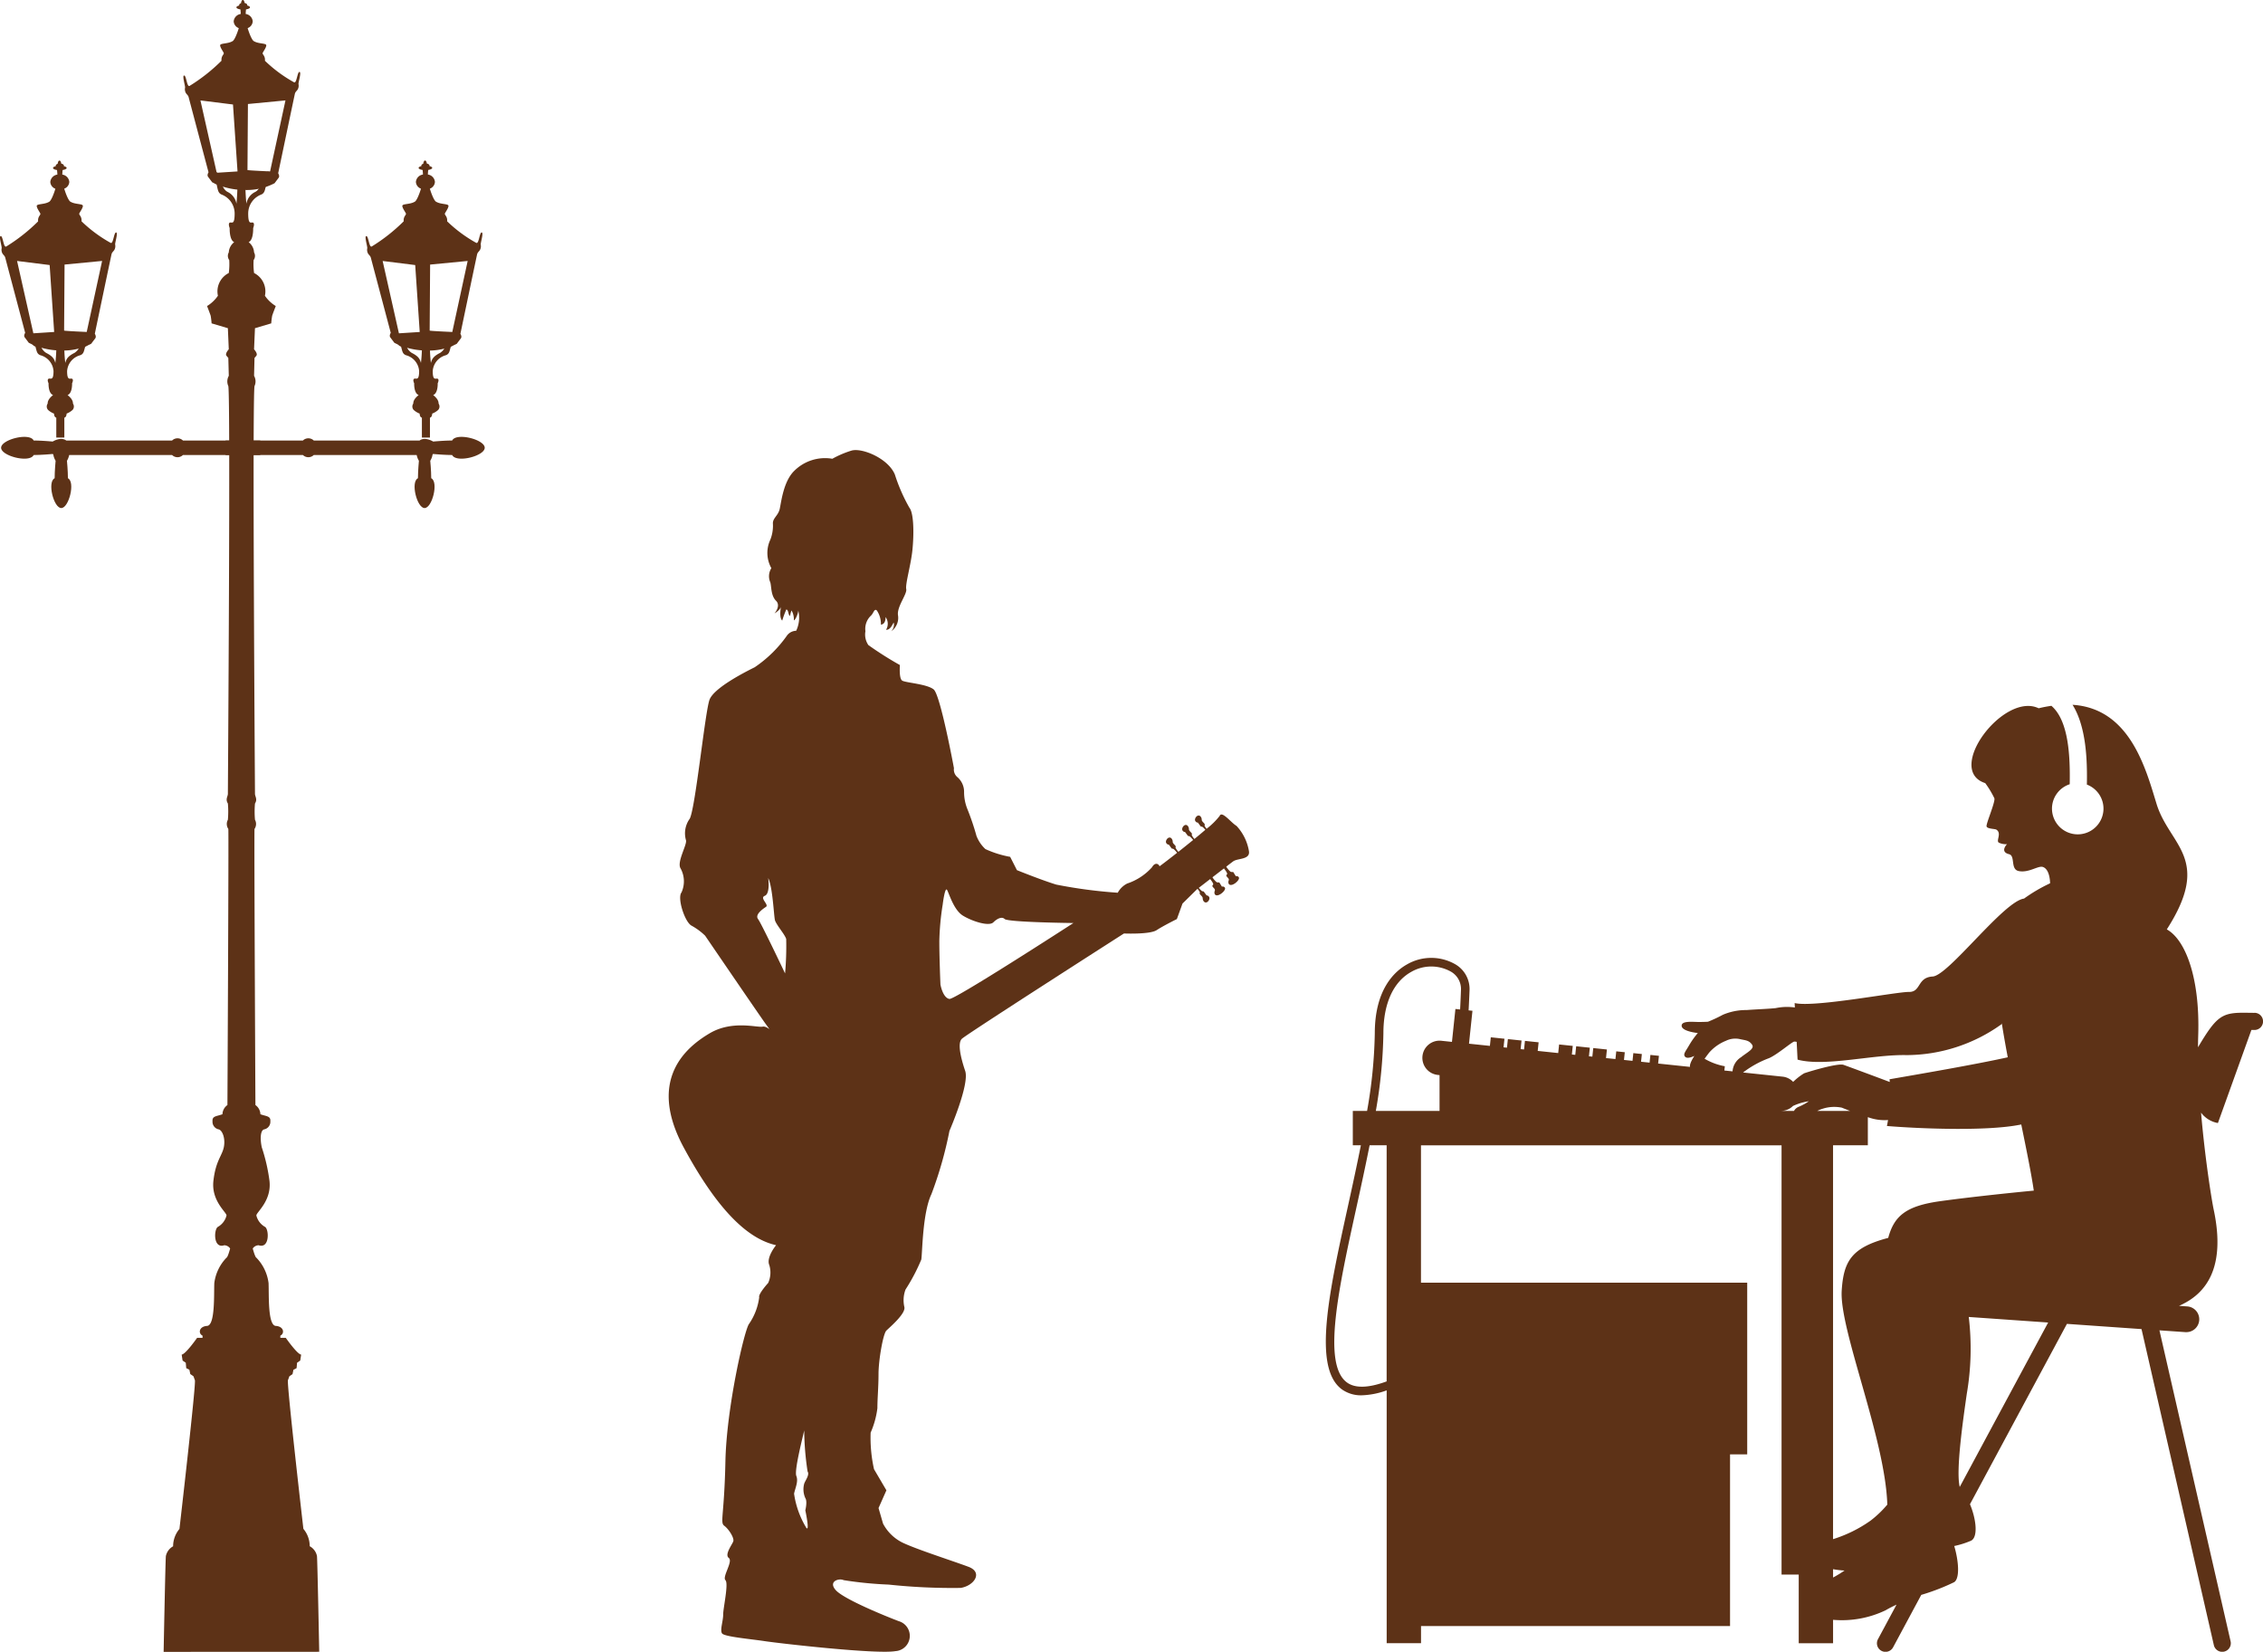 <svg xmlns="http://www.w3.org/2000/svg" width="234.633" height="171.26" viewBox="0 0 234.633 171.26">
  <g id="グループ_98" data-name="グループ 98" transform="translate(-14 -851.74)">
    <g id="g10" transform="translate(108.462 1707.843)">
      <g id="g12" transform="translate(42.998 -783.027)">
        <path id="path14" d="M108.728-701.933c-.422-1.7.357-7.037.736-9.691a27.61,27.61,0,0,0,.2-7.934l8.232.576C114.784-713.2,111.562-707.207,108.728-701.933Zm-2-29.633c-3.572.492-4.8,1.528-5.415,3.809-3.787,1-4.63,2.391-4.823,5.478-.252,4.04,4.521,15.352,4.728,22.176a10.914,10.914,0,0,1-1.742,1.666,13.839,13.839,0,0,1-3.883,1.916v-40.842H99.2v-2.913a4.969,4.969,0,0,0,2.094.3c-.039.206-.069.411-.116.618,2.918.245,10.3.6,13.928-.158.558,2.712,1.056,5.183,1.3,6.858C113.068-732.34,109.121-731.9,106.729-731.566ZM95.595-692.543v-.865a8.285,8.285,0,0,0,1.191.139A11.973,11.973,0,0,1,95.595-692.543Zm-1.637-48.379a3.953,3.953,0,0,1,2.545-.337c.305.124.586.235.851.337Zm-1.891-.442a.971.971,0,0,0-.523.442H90.208a1.763,1.763,0,0,0,1.232-.515,6.071,6.071,0,0,1,1.639-.486A5.234,5.234,0,0,1,92.066-741.364Zm-3.124-5.023c.84-.351,2.362-1.678,2.625-1.723a1.2,1.2,0,0,1,.253.026l.093,1.846c2.861.766,7.773-.545,11.272-.47a16.97,16.97,0,0,0,9.881-3.207l.021-.1c.171,1.093.384,2.287.62,3.534-3.436.762-9.5,1.8-12.261,2.278.015.09.017.191.029.283-1.5-.566-4.486-1.672-4.8-1.779-.594-.2-3.6.705-4.087.88a6.357,6.357,0,0,0-1.133.888,1.749,1.749,0,0,0-1.066-.54l-4.128-.434A10.426,10.426,0,0,1,88.942-746.387Zm-3.769,1.365-.849-.089.046-.442a6.358,6.358,0,0,1-2.1-.779c.177-.236.346-.472.5-.661a4.6,4.6,0,0,1,1.716-1.2,2.212,2.212,0,0,1,1.5-.162c.539.118.89.115,1.2.55s-.462.779-1.136,1.318A1.878,1.878,0,0,0,85.173-745.022Zm-3.775-.4H81.39l.013-.009ZM56.925-751.44l-.486-.051-.359,3.412-1.1-.116a1.78,1.78,0,0,0-1.957,1.585,1.78,1.78,0,0,0,1.585,1.957l.186.02v3.712H48.188a50.622,50.622,0,0,0,.784-8.052c0-3.06,1.02-5.318,2.871-6.355a4.156,4.156,0,0,1,4.086-.057,2.071,2.071,0,0,1,1.088,1.875C56.98-752.527,56.95-751.881,56.925-751.44Zm-7.617,38.563c-1.879.689-3.26.734-4.113.111-2.591-1.893-.861-9.772.973-18.114.474-2.154.949-4.332,1.374-6.481h1.767Zm89.974-38.212-.808-.01c-2.538-.036-3.079.268-5.041,3.578,0-.413.008-.823.021-1.222.194-5.906-1.29-9.906-3.256-11,4.739-7.388.262-8.671-1.067-13.023-1.13-3.7-2.776-9.889-8.706-10.263,1.409,2.269,1.535,5.66,1.485,8.273a2.665,2.665,0,0,1,1.722,2.489,2.67,2.67,0,0,1-2.67,2.67,2.67,2.67,0,0,1-2.67-2.67,2.662,2.662,0,0,1,1.839-2.525c.053-2.816-.085-6.573-1.9-8.132-.425.065-.857.14-1.319.257-3.619-1.741-9.761,6.41-5.543,7.757a9.735,9.735,0,0,1,.955,1.584c.082.438-.884,2.643-.814,2.907s.864.241,1.009.331c.595.371-.047,1.145.255,1.347a1.65,1.65,0,0,0,.857.16s-.787.792.208,1.041c.683.171.11,1.567,1,1.749,1.048.214,2.018-.584,2.505-.424.66.217.751,1.339.751,1.694a16.6,16.6,0,0,0-2.7,1.585c-2.111.271-7.831,7.981-9.47,8.079s-1.182,1.618-2.468,1.6-9.834,1.638-11.846,1.153l.023.459a5.763,5.763,0,0,0-1.989.065c-.809.086-1.976.121-3.02.2a6.135,6.135,0,0,0-2.463.493,14.712,14.712,0,0,1-1.533.718s-.145.015-.817.027-1.948-.175-1.916.406,1.676.739,1.676.739a8.652,8.652,0,0,0-.887,1.245c-.37.652-.684.958-.422,1.223s.954-.1.954-.1-.542.8-.454,1.143l-3.307-.348.084-.8-.885-.093-.084.8-.885-.093.084-.8-.885-.093-.084.8-.885-.093.084-.8-.885-.093-.084.8-.979-.1.094-.891-1.416-.149-.094.891-.354-.037.093-.891-1.416-.149-.093.891-.354-.037.094-.891-1.416-.149-.094.891-2.125-.223.094-.891-1.417-.149-.094.891-.354-.037.094-.891-1.416-.149-.094.891-.354-.037.093-.891-1.416-.149-.094.891-2.167-.228.359-3.412-.4-.042c.027-.458.058-1.121.1-2.132a2.965,2.965,0,0,0-1.514-2.667,5.016,5.016,0,0,0-4.985.04c-1.242.7-3.326,2.549-3.326,7.132a50.215,50.215,0,0,1-.8,8.052H45.8v3.561h.837c-.415,2.085-.875,4.2-1.335,6.29-1.979,9.008-3.689,16.788-.628,19.024a3.411,3.411,0,0,0,2.072.61,8.289,8.289,0,0,0,2.566-.511v26.215h3.561v-1.78H84.913v-17.8h1.78v-17.8H52.868v-14.242H90.254v44.507h1.78v7.121h3.561v-2.432a10.471,10.471,0,0,0,5.438-.984,12.1,12.1,0,0,1,1.14-.587l-1.924,3.581a.89.89,0,0,0,.362,1.206.887.887,0,0,0,.421.106.89.89,0,0,0,.785-.469l2.921-5.437a22.374,22.374,0,0,0,3.416-1.32c.594-.4.471-2.161.005-3.749a9.08,9.08,0,0,0,1.751-.554c.749-.393.508-2.29-.121-3.777,3.065-5.7,6.64-12.353,10.053-18.7l7.734.541,7.5,32.77a.889.889,0,0,0,.867.692.861.861,0,0,0,.2-.023.889.889,0,0,0,.669-1.066l-7.379-32.244,2.7.188c.031,0,.064,0,.095,0a1.335,1.335,0,0,0,1.33-1.242,1.335,1.335,0,0,0-1.239-1.425l-.855-.06c2.845-1.239,4.864-3.977,3.6-9.953-.2-.925-.9-5.239-1.316-10.079a2.77,2.77,0,0,0,1.749,1.078l3.471-9.649.319,0a.89.89,0,0,0,.89-.89.89.89,0,0,0-.89-.89" transform="translate(-42.998 783.027)" fill="#5d3217" fill-rule="evenodd"/>
      </g>
    </g>
    <g id="k0543_1" transform="translate(82.378 896.404)">
      <path id="パス_49" data-name="パス 49" d="M61.113,43.573a5.063,5.063,0,0,0-1.285-2.607c-.583-.345-1.518-1.61-1.75-1.034a7.584,7.584,0,0,1-1.351,1.331,1.092,1.092,0,0,1-.213-.329c0-.1.078-.081-.044-.229s-.253-.233-.249-.391-.13-.48-.387-.415c-.214.055-.4.4-.268.579s.247.138.247.138l.313.42a.4.4,0,0,1,.2.054,2.154,2.154,0,0,1,.269.283c-.347.3-.732.618-1.132.948a1.547,1.547,0,0,1-.279-.411c0-.1.079-.082-.044-.229s-.253-.233-.249-.392-.13-.479-.386-.414c-.214.054-.4.4-.269.579s.247.137.247.137l.313.421a.385.385,0,0,1,.2.054,2.526,2.526,0,0,1,.333.361c-.506.413-1.03.833-1.526,1.225a1.669,1.669,0,0,1-.3-.435c0-.1.078-.081-.045-.229s-.252-.233-.248-.391-.13-.48-.387-.415c-.214.055-.4.4-.268.579s.246.137.246.137l.314.422a.382.382,0,0,1,.2.054,2.54,2.54,0,0,1,.351.382c-.74.583-1.4,1.092-1.821,1.4-.105-.293-.486-.424-.778.095a5.991,5.991,0,0,1-2.568,1.688,2.271,2.271,0,0,0-.986.957,50.386,50.386,0,0,1-6.369-.842c-1.518-.46-4.085-1.5-4.085-1.5l-.7-1.379a10.613,10.613,0,0,1-2.568-.805A3.642,3.642,0,0,1,32.864,42a25.878,25.878,0,0,0-.934-2.76,4.7,4.7,0,0,1-.35-1.841,2.011,2.011,0,0,0-.7-1.494,1.018,1.018,0,0,1-.35-.92s-1.4-7.589-2.1-8.165-2.918-.691-3.269-.92-.233-1.61-.233-1.61a35.435,35.435,0,0,1-3.269-2.07,1.917,1.917,0,0,1-.308-1.434,1.88,1.88,0,0,1,.589-1.634c.268-.265.321-.739.589-.529a2.5,2.5,0,0,1,.428,1.478c.536-.053.482-.791.482-.791a1.187,1.187,0,0,1,.054,1.318c.482.052.7-.686.8-.739a1.021,1.021,0,0,1-.268.9,1.7,1.7,0,0,0,.7-1.688c-.107-.9.963-2.163.857-2.691s.482-2.48.643-4.063.16-3.8-.321-4.38a17.993,17.993,0,0,1-1.5-3.431c-.7-1.688-3.427-2.8-4.5-2.48a10.262,10.262,0,0,0-1.981.845,4.522,4.522,0,0,0-3.963,1.266c-1.125,1.108-1.339,3.271-1.5,3.956s-.75.951-.7,1.53a3.917,3.917,0,0,1-.268,1.637,3.229,3.229,0,0,0,.107,2.955,1.56,1.56,0,0,0-.107,1.477c.127.482.053,1.372.589,1.9s-.16,1.32-.16,1.32.55-.334.671-.668c-.056.309-.168,1.111.132,1.407a10.416,10.416,0,0,1,.429-1.161c.267.105.161.528.375.686a5.19,5.19,0,0,1,.16-.581,1.811,1.811,0,0,1,.241,1.029c.187-.027.482-.817.455-1.029a3.118,3.118,0,0,1-.214,2.111,1.224,1.224,0,0,0-.92.451A12.972,12.972,0,0,1,9.868,24.52c-1.4.691-4.2,2.185-4.67,3.336s-1.517,11.73-2.1,12.42a2.586,2.586,0,0,0-.35,2.185c.117.461-.934,2.186-.584,2.875a2.78,2.78,0,0,1,.117,2.53c-.466.576.351,3.105,1.052,3.45a6.49,6.49,0,0,1,1.4,1.036s5.02,7.359,6.07,8.856.467.46-.117.574-3.152-.69-5.486.69-6.537,4.715-2.684,11.846,7,9.546,9.572,10.121c0,0-1.05,1.265-.7,2.071a2.637,2.637,0,0,1-.117,1.84s-1.05,1.149-.933,1.494A6.285,6.285,0,0,1,9.285,92.6c-.467.576-2.334,8.627-2.451,14.261s-.583,6.325-.117,6.67,1.051,1.265.934,1.611-.934,1.379-.466,1.726-.7,1.954-.35,2.3-.233,2.875-.233,3.567-.35,1.609-.117,1.954,2.918.576,4.436.805,11.557,1.379,13.541,1.034a1.586,1.586,0,0,0,.35-3.105c-1.517-.575-5.72-2.3-6.537-3.22s.35-1.265.817-1.035a39.654,39.654,0,0,0,4.669.461,62.215,62.215,0,0,0,7.471.345c1.4-.23,2.334-1.61.816-2.185s-5.486-1.84-6.886-2.53a4.549,4.549,0,0,1-1.985-1.955l-.466-1.611.816-1.84-1.284-2.186a14.867,14.867,0,0,1-.351-3.794,9.028,9.028,0,0,0,.7-2.532c0-1.034.117-2.185.117-3.565s.466-4.14.816-4.485,1.985-1.725,1.868-2.417a3.154,3.154,0,0,1,.117-1.839,19.509,19.509,0,0,0,1.634-3.106c.117-.688.117-4.829,1.051-6.785a40.471,40.471,0,0,0,1.868-6.555s2.1-4.83,1.634-6.211-.817-2.874-.35-3.335S48.156,52.121,48.156,52.121s2.684.116,3.386-.344,2.1-1.15,2.1-1.15l.584-1.61,1.518-1.495.039-.03a1.337,1.337,0,0,1,.246.37c0,.1-.079.082.044.23s.253.232.249.391.13.479.386.414c.214-.054.4-.4.269-.579s-.247-.137-.247-.137l-.314-.421a.379.379,0,0,1-.2-.055,2.081,2.081,0,0,1-.3-.316l1.18-.912c.129.168.346.46.314.552-.038.115-.155.115-.038.268s.272.23.194.421-.024.554.39.422c.345-.111.784-.565.667-.758a.251.251,0,0,0-.307-.114l-.277-.447a.555.555,0,0,1-.278-.023,1.992,1.992,0,0,1-.428-.505l1.191-.918c.125.165.364.479.332.576-.039.114-.155.114-.039.268s.272.23.194.421-.025.554.389.422c.346-.111.784-.566.667-.758a.25.25,0,0,0-.306-.115l-.278-.446a.544.544,0,0,1-.277-.025,2.027,2.027,0,0,1-.443-.528c.34-.262.605-.464.715-.545C59.946,44.3,61.268,44.493,61.113,43.573ZM13.02,56.262s-2.451-5.174-2.8-5.634.467-1.034.817-1.265-.7-.919-.117-1.149.35-1.841.35-1.841c.467.92.584,3.911.7,4.37s1.05,1.5,1.167,1.955A31.836,31.836,0,0,1,13.02,56.262Zm2.1,54.4c.234.345,0,1.265,0,1.265s.467,2.186.117,1.84a9.348,9.348,0,0,1-1.284-3.566c.117-.575.467-1.264.234-1.839s.7-4.142.817-4.717a29.632,29.632,0,0,0,.35,4.257c.233.345-.234.92-.35,1.264A2.217,2.217,0,0,0,15.121,110.662ZM30.063,58.908c-.7-.116-.934-1.5-.934-1.5s-.116-2.759-.116-4.484a27.117,27.117,0,0,1,.35-3.8s.234-1.956.467-1.495.7,2.071,1.634,2.645,2.685,1.149,3.152.69.92-.589,1.167-.345c.351.345,7.132.418,7.132.418C37.077,54.808,30.464,58.973,30.063,58.908Z" transform="translate(0 0)" fill="#5d3217"/>
    </g>
    <g id="k0704_8" transform="translate(14 851.74)">
      <path id="パス_28" data-name="パス 28" d="M107.03,9.455c-.234,0-.282,1.219-.563,1.078A14.288,14.288,0,0,1,103.448,8.3c.047-.516-.281-.656-.235-.8s.375-.563.375-.8-.8-.141-1.266-.422c-.195-.065-.479-.738-.667-1.362a.8.8,0,0,0,.527-.7.847.847,0,0,0-.731-.768c.006-.177.02-.341.035-.473.244-.037.414-.118.414-.214,0-.077-.115-.145-.289-.188l.008-.045c0-.1-.116-.187-.279-.22-.018-.179-.094-.314-.183-.314s-.17.145-.184.334c-.118.042-.2.115-.2.2l.008.045c-.174.043-.289.111-.289.188,0,.1.17.177.415.214.014.132.027.3.034.473a.848.848,0,0,0-.732.768.8.8,0,0,0,.527.7c-.188.624-.473,1.3-.667,1.362-.47.28-1.266.187-1.266.422s.328.656.375.8-.282.281-.235.8a18.293,18.293,0,0,1-3.31,2.608c-.282.142-.329-1.078-.562-1.078s.14,1.125.093,1.266a.805.805,0,0,0,.094.562c.093.14.235.234.281.422S97.6,19.865,97.6,19.865s-.188.282-.046.469.422.563.422.563a7.466,7.466,0,0,0,3.376.8,6.225,6.225,0,0,0,3.094-.7l.422-.562c.14-.187-.047-.469-.047-.469s1.688-8.066,1.735-8.253.187-.282.281-.422a.805.805,0,0,0,.094-.562C106.889,10.58,107.264,9.455,107.03,9.455ZM98.448,19.912l-1.687-7.5,3.375.422.47,6.94Zm5.534-.14s-2.2-.095-2.344-.142l.047-6.846,3.892-.374Z" transform="translate(-75.979 -2)" fill="#5d3217"/>
      <path id="パス_29" data-name="パス 29" d="M12.677,67.5c-.235,0-.282,1.219-.564,1.078a14.315,14.315,0,0,1-3.019-2.234c.046-.515-.281-.656-.235-.8s.375-.563.375-.8-.8-.142-1.266-.422c-.195-.065-.48-.738-.667-1.362a.794.794,0,0,0,.525-.7A.843.843,0,0,0,7.1,61.5c.007-.177.02-.342.034-.473.245-.038.416-.119.416-.215,0-.077-.115-.145-.29-.188l.008-.045c0-.1-.117-.187-.279-.22-.019-.179-.093-.313-.183-.313s-.17.145-.185.334c-.118.042-.2.115-.2.2l.008.045c-.175.043-.289.111-.289.188,0,.1.17.177.413.215.015.131.029.3.036.473a.845.845,0,0,0-.732.767.8.8,0,0,0,.526.7c-.187.624-.472,1.3-.666,1.362-.47.28-1.266.187-1.266.422s.327.656.374.8-.281.281-.234.8a18.344,18.344,0,0,1-3.31,2.609C1,69.092.954,67.873.719,67.873S.86,69,.813,69.139a.8.8,0,0,0,.094.562c.093.14.234.234.281.422s2.063,7.784,2.063,7.784-.188.282-.047.469.422.563.422.563a7.457,7.457,0,0,0,3.376.8,6.229,6.229,0,0,0,3.094-.7s.281-.375.422-.562S10.473,78,10.473,78s1.687-8.066,1.735-8.253.187-.282.281-.422a.8.8,0,0,0,.094-.562C12.535,68.623,12.911,67.5,12.677,67.5ZM4.1,77.955l-1.689-7.5,3.377.422.469,6.94Zm5.533-.14s-2.2-.093-2.345-.142l.047-6.845,3.893-.375Z" transform="translate(-0.641 -43.398)" fill="#5d3217"/>
      <path id="パス_30" data-name="パス 30" d="M99.98,251.773s-.188-9.654-.235-9.935a1.5,1.5,0,0,0-.751-1.011,2.8,2.8,0,0,0-.656-1.8S96.556,223.6,96.743,223.6l.142-.393.328-.225.094-.449.327-.169.049-.561.327-.224s.047-.282.094-.617c-.421-.057-1.594-1.742-1.594-1.742h-.562v-.224c.468-.225.374-.955-.47-1.01s-.7-3.2-.75-4.434a4.6,4.6,0,0,0-1.266-2.639c-.14-.056-.375-.953-.375-.953a.758.758,0,0,1,.609-.337c1.173.392,1.079-1.684.657-1.909a1.863,1.863,0,0,1-.891-1.179c0-.337,1.6-1.515,1.36-3.592a18.442,18.442,0,0,0-.8-3.479c-.187-.9-.14-1.74.235-1.853a.8.8,0,0,0,.656-.841c.048-.562-.422-.505-1.032-.73a1.209,1.209,0,0,0-.516-.954s-.141-27.953-.095-28.626a.914.914,0,0,0,.049-.954,9.606,9.606,0,0,1,0-1.684c.281-.449,0-.73,0-1.01s-.282-40.864-.049-42.266a1.171,1.171,0,0,0-.046-1.066l.046-1.853.188-.224c.187-.225-.235-.674-.235-.674l.095-2.189,1.687-.5a7.5,7.5,0,0,1,.095-.785c.047-.169.375-1.01.375-1.01a3.711,3.711,0,0,1-1.125-1.067,2.132,2.132,0,0,0-1.125-2.358,6.843,6.843,0,0,1-.047-1.346.725.725,0,0,0,.047-.787,1.436,1.436,0,0,0-.563-1.066c.516-.224.469-1.458.469-1.458s.188-.449,0-.562-.515.337-.515-.954a2.1,2.1,0,0,1,1.359-1.965c.375-.168.375-.506.516-1.067.469-.112.562-.954.329-1.235s-.844.449-.844.449.141,1.122-.609,1.572a1.667,1.667,0,0,0-.938,1.235,21.721,21.721,0,0,1-.095-2.807c0-.28-.421-.673-.421-.673s-.422.394-.422.673a21.927,21.927,0,0,1-.094,2.807,1.663,1.663,0,0,0-.938-1.235c-.749-.449-.609-1.572-.609-1.572s-.61-.729-.844-.449-.141,1.123.329,1.235c.14.561.14.9.515,1.067a2.1,2.1,0,0,1,1.36,1.965c0,1.29-.328.841-.515.954s0,.562,0,.562-.047,1.234.469,1.458a1.437,1.437,0,0,0-.562,1.066.723.723,0,0,0,.047.787,6.844,6.844,0,0,1-.047,1.346,2.133,2.133,0,0,0-1.126,2.358,3.7,3.7,0,0,1-1.126,1.067s.329.841.376,1.01a7.663,7.663,0,0,1,.094.785l1.688.5.095,2.189s-.423.449-.235.674l.188.224.048,1.853a1.174,1.174,0,0,0-.048,1.066c.235,1.4-.047,41.986-.047,42.266s-.281.561,0,1.01a9.605,9.605,0,0,1,0,1.684.916.916,0,0,0,.047.954c.048.673-.094,28.626-.094,28.626a1.208,1.208,0,0,0-.515.954c-.611.225-1.079.168-1.031.73a.8.8,0,0,0,.656.841c.375.113.7.955.515,1.853s-.843,1.4-1.078,3.479,1.359,3.256,1.359,3.592a1.86,1.86,0,0,1-.891,1.179c-.422.225-.515,2.3.656,1.909a.76.76,0,0,1,.61.337s-.235.9-.376.953a4.614,4.614,0,0,0-1.266,2.639c-.047,1.234.094,4.378-.751,4.434s-.937.785-.468,1.01v.224h-.562s-1.173,1.685-1.6,1.742c.048.335.095.617.095.617l.328.224.048.561.328.169.093.449.329.225.141.393c.188,0-1.594,15.435-1.594,15.435a2.8,2.8,0,0,0-.657,1.8,1.506,1.506,0,0,0-.75,1.011c-.047.281-.233,9.935-.233,9.935Z" transform="translate(-66.882 -80.513)" fill="#5d3217"/>
      <path id="パス_31" data-name="パス 31" d="M21.675,172.2v-2.064c.235-.047.235-.422.235-.422a2,2,0,0,0,.614-.376.527.527,0,0,0,.047-.656c0-.234-.094-.516-.562-.891.515-.188.468-1.219.468-1.219s.188-.375,0-.469-.515.282-.515-.8a1.831,1.831,0,0,1,1.36-1.64c.375-.141.375-.422.515-.891a.682.682,0,0,0,.328-1.032c-.234-.235-.844.375-.844.375a1.3,1.3,0,0,1-.609,1.313c-.751.375-.844.7-.938,1.032a15.171,15.171,0,0,1-.095-2.344c0-.235-.421-.562-.421-.562s-.422.327-.422.562a15.171,15.171,0,0,1-.095,2.344c-.093-.327-.187-.656-.938-1.032a1.3,1.3,0,0,1-.609-1.313s-.61-.61-.844-.375a.682.682,0,0,0,.328,1.032c.14.469.14.75.515.891a1.831,1.831,0,0,1,1.36,1.64c0,1.079-.328.7-.515.8s0,.469,0,.469-.047,1.031.468,1.219c-.468.375-.562.657-.562.891a.527.527,0,0,0,.047.656,2,2,0,0,0,.614.376s0,.375.235.422V172.2Z" transform="translate(-15.004 -126.832)" fill="#5d3217"/>
      <path id="パス_32" data-name="パス 32" d="M200.648,67.5c-.234,0-.281,1.219-.562,1.078a14.289,14.289,0,0,1-3.019-2.234c.046-.515-.282-.656-.235-.8s.375-.563.375-.8-.8-.142-1.266-.422c-.194-.065-.479-.738-.666-1.362a.794.794,0,0,0,.525-.7.845.845,0,0,0-.731-.767c.007-.177.02-.342.035-.473.244-.038.416-.119.416-.215,0-.077-.115-.145-.29-.188l.008-.045c0-.1-.117-.187-.279-.22-.019-.179-.093-.313-.183-.313s-.169.145-.184.334c-.118.042-.2.115-.2.2l.008.045c-.175.043-.29.111-.29.188,0,.1.171.177.415.215.014.131.029.3.036.473a.844.844,0,0,0-.732.767.794.794,0,0,0,.526.7c-.187.624-.472,1.3-.667,1.362-.469.28-1.267.187-1.267.422s.328.656.375.8-.281.281-.234.8a18.3,18.3,0,0,1-3.311,2.609c-.281.141-.328-1.078-.562-1.078s.141,1.125.095,1.266a.81.81,0,0,0,.092.562c.095.14.235.234.283.422s2.063,7.784,2.063,7.784-.188.282-.047.469.422.563.422.563a7.457,7.457,0,0,0,3.376.8,6.229,6.229,0,0,0,3.094-.7s.281-.375.422-.562-.047-.469-.047-.469,1.687-8.066,1.735-8.253.187-.282.281-.422a.81.81,0,0,0,.094-.562C200.508,68.623,200.883,67.5,200.648,67.5Zm-8.58,10.457-1.688-7.5,3.376.422.469,6.94Zm5.534-.14s-2.2-.093-2.346-.142l.047-6.845,3.893-.375Z" transform="translate(-150.707 -43.398)" fill="#5d3217"/>
      <path id="パス_33" data-name="パス 33" d="M209.645,172.2v-2.064c.234-.047.235-.422.235-.422a2,2,0,0,0,.615-.376.527.527,0,0,0,.047-.656c0-.234-.094-.516-.562-.891.515-.188.468-1.219.468-1.219s.188-.375,0-.469-.515.282-.515-.8a1.831,1.831,0,0,1,1.36-1.64c.375-.141.375-.422.515-.891a.682.682,0,0,0,.329-1.032c-.235-.235-.844.375-.844.375a1.3,1.3,0,0,1-.611,1.313c-.749.375-.843.7-.938,1.032a15.316,15.316,0,0,1-.094-2.344c0-.235-.422-.562-.422-.562s-.422.327-.422.562a15.318,15.318,0,0,1-.094,2.344c-.093-.327-.187-.656-.938-1.032a1.3,1.3,0,0,1-.609-1.313s-.61-.61-.844-.375a.681.681,0,0,0,.328,1.032c.14.469.14.75.515.891a1.831,1.831,0,0,1,1.36,1.64c0,1.079-.329.7-.515.8s0,.469,0,.469-.047,1.031.468,1.219c-.468.375-.562.657-.562.891a.527.527,0,0,0,.045.656,1.993,1.993,0,0,0,.616.376s0,.375.234.422V172.2Z" transform="translate(-165.067 -126.832)" fill="#5d3217"/>
      <path id="パス_34" data-name="パス 34" d="M29.99,216.664c-.394.515.1,1.29.1,1.29s-.1,1.031-.1,1.805c-.788.387-.1,3.094.687,3.094s1.476-2.707.689-3.094c0-.774-.1-1.805-.1-1.805s.491-.774.1-1.29Z" transform="translate(-24.324 -170.177)" fill="#5d3217"/>
      <path id="パス_35" data-name="パス 35" d="M28.155,212.419H20.137a.805.805,0,0,0-1.126,0H8.038c-.562-.429-1.407.107-1.407.107s-1.125-.107-1.97-.107c-.422-.858-3.375-.108-3.375.751s2.953,1.609,3.375.751c.844,0,1.97-.107,1.97-.107s.844.536,1.407.107H19.011a.805.805,0,0,0,1.126,0h8.018Z" transform="translate(-1.169 -166.745)" fill="#5d3217"/>
      <path id="パス_36" data-name="パス 36" d="M218.035,216.664c.393.515-.1,1.29-.1,1.29s.1,1.031.1,1.805c.787.387.1,3.094-.689,3.094s-1.475-2.707-.687-3.094c0-.774.1-1.805.1-1.805s-.492-.774-.1-1.29Z" transform="translate(-173.325 -170.177)" fill="#5d3217"/>
      <path id="パス_37" data-name="パス 37" d="M109.448,212.419h8.018a.805.805,0,0,1,1.126,0h10.972c.562-.429,1.407.107,1.407.107s1.124-.107,1.968-.107c.422-.858,3.376-.108,3.376.751s-2.954,1.609-3.376.751c-.844,0-1.968-.107-1.968-.107s-.845.536-1.407.107H118.592a.805.805,0,0,1-1.126,0h-8.018v-1.5Z" transform="translate(-86.059 -166.745)" fill="#5d3217"/>
    </g>
  </g>
</svg>
